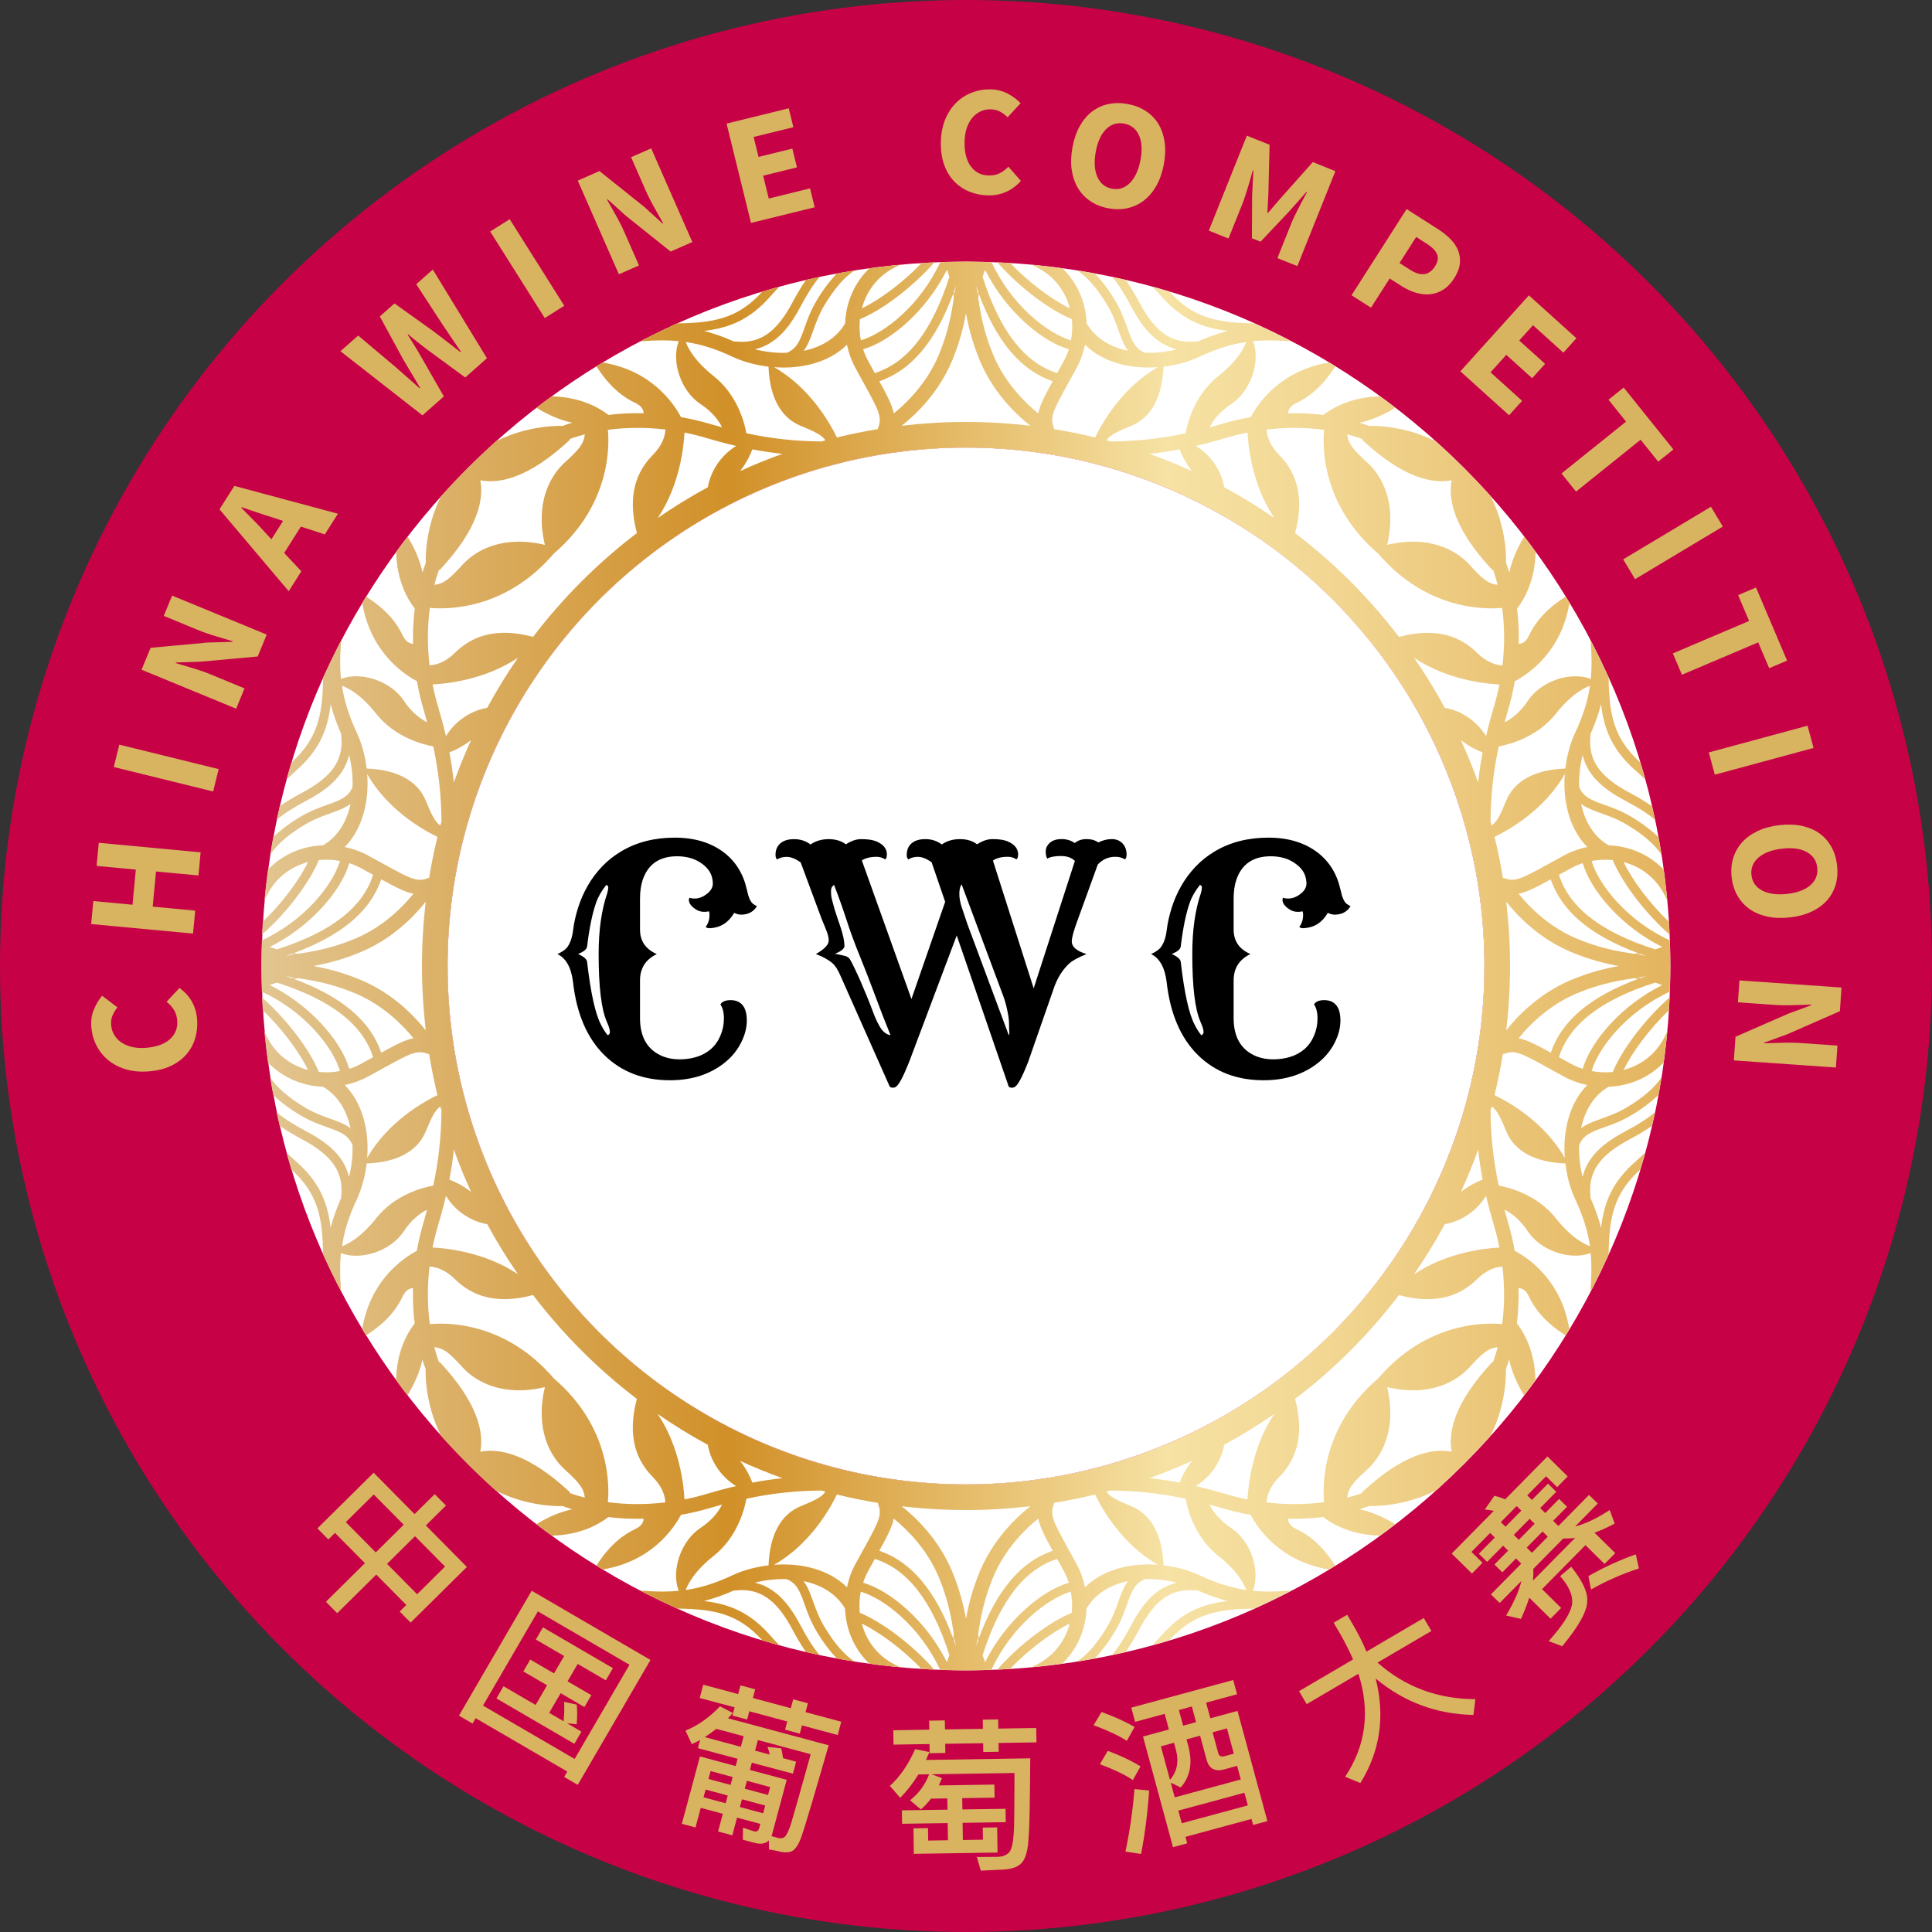 <?xml version="1.0" encoding="utf-8"?>
<!-- Generator: Adobe Illustrator 18.1.1, SVG Export Plug-In . SVG Version: 6.00 Build 0)  -->
<svg version="1.1" id="Layer_1" xmlns="http://www.w3.org/2000/svg" xmlns:xlink="http://www.w3.org/1999/xlink" x="0px" y="0px"
	 viewBox="0 0 70.866 70.866" enable-background="new 0 0 70.866 70.866" xml:space="preserve">
<rect x="0" y="0" width="70.866" height="70.866" fill="#333333" stroke="none"/>
<circle fill="#C70146" cx="35.433" cy="35.433" r="35.433"/>
<circle fill="#FFFFFF" cx="35.433" cy="35.433" r="19.016"/>
<g>
	<path fill="#D8B461" d="M16.359,55.223l-0.739,0.731l1.505,1.522l-2.063,2.041l-0.401-0.405l0.243-0.241l-1.103-1.115
		l-1.432,1.416l-0.414-0.419l1.431-1.416l-1.099-1.11l-0.243,0.241l-0.402-0.406l2.064-2.042l1.5,1.518l0.739-0.731
		L16.359,55.223z M13.783,56.943l1.025-1.015l-1.099-1.11l-1.025,1.014L13.783,56.943z M15.3,58.477l1.025-1.014
		l-1.103-1.115l-1.025,1.015L15.3,58.477z"/>
	<path fill="#D8B461" d="M21.192,65.468l-0.498-0.29l0.115-0.197l-3.362-1.958l-0.114,0.197l-0.498-0.29l2.667-4.581
		l4.358,2.538L21.192,65.468z M21.078,64.519l2.012-3.455l-3.361-1.958l-2.013,3.455L21.078,64.519z M22.482,61.188
		l-0.26,0.446l-1.032-0.601l-0.372,0.638l0.872,0.508l-0.254,0.435l-0.872-0.508l-0.42,0.722l0.529,0.308
		c0.027-0.262,0.031-0.495,0.019-0.712l0.462,0.102c0.022,0.235,0.023,0.473-0.003,0.721l-0.352-0.039
		l0.528,0.309l-0.26,0.446l-2.858-1.665l0.26-0.446l1.178,0.686l0.42-0.722l-0.871-0.507l0.254-0.436
		l0.871,0.508l0.372-0.638l-1.038-0.605l0.26-0.446L22.482,61.188z"/>
	<path fill="#D8B461" d="M25.377,63.977l-0.233-0.498c0.446-0.179,0.868-0.476,1.266-0.891l0.469,0.244
		c-0.062,0.07-0.123,0.135-0.177,0.194l3.693,0.991c-0.545,1.893-0.876,3.01-1.001,3.361
		c-0.097,0.267-0.204,0.436-0.324,0.511c-0.117,0.067-0.3,0.074-0.549,0.008
		c-0.089-0.018-0.194-0.04-0.314-0.06l-0.005-0.33c-0.112,0.118-0.289,0.151-0.52,0.09l-0.435-0.117
		l0.006-0.44l0.4,0.132c0.099,0.026,0.164-0.012,0.19-0.104l0.045-0.168l-0.853-0.229l-0.174,0.649
		l-0.522-0.141l0.175-0.649l-0.811-0.218l-0.193,0.719l-0.499-0.134l0.663-2.47l1.31,0.352l0.072-0.267
		L25.599,64.123l0.081-0.302C25.578,63.875,25.477,63.929,25.377,63.977z M27.076,62.139l0.086-0.318l0.539,0.144
		l-0.086,0.318l1.392,0.374l0.088-0.325l0.539,0.145l-0.087,0.324l1.31,0.352l-0.13,0.487l-1.31-0.352
		l-0.081,0.302l-0.539-0.145l0.081-0.301l-1.393-0.374l-0.08,0.302l-0.54-0.144l0.081-0.302l-1.281-0.344
		l0.131-0.487L27.076,62.139z M25.805,65.925l0.812,0.218l0.076-0.283l-0.811-0.219L25.805,65.925z M26.274,63.415
		c-0.142,0.111-0.28,0.211-0.423,0.303l1.322,0.355l0.104-0.389L26.274,63.415z M26.064,64.963l-0.078,0.29
		l0.812,0.218l0.077-0.29L26.064,64.963z M28.068,66.227l-0.853-0.229l-0.076,0.284l0.853,0.229L28.068,66.227z
		 M28.25,65.55l-0.853-0.23l-0.078,0.29l0.853,0.229L28.25,65.55z M28.533,67.415
		c0.104,0.028,0.189,0.014,0.254-0.043c0.065-0.058,0.144-0.216,0.229-0.479c0.112-0.374,0.352-1.224,0.721-2.548
		l-1.937-0.52l-0.104,0.389l0.539,0.144c-0.021-0.104-0.052-0.2-0.085-0.283l0.507,0.055
		c0.026,0.113,0.05,0.231,0.065,0.359l0.481,0.13l-0.118,0.44l-1.508-0.404l-0.071,0.267l1.351,0.362
		l-0.542,2.018c-0.004,0.018-0.015,0.033-0.018,0.045C28.377,67.367,28.451,67.394,28.533,67.415z"/>
	<path fill="#D8B461" d="M33.777,66.37l-0.395-0.336c0.315-0.245,0.549-0.566,0.699-0.952l-0.396,0.006
		c-0.199,0.327-0.423,0.612-0.665,0.856l-0.379-0.438c0.367-0.33,0.672-0.778,0.928-1.346l0.523,0.105
		c-0.047,0.102-0.087,0.199-0.128,0.29l3.826-0.059c-0.012,1.59-0.027,2.538-0.059,2.845
		c-0.017,0.474-0.096,0.799-0.237,0.969s-0.398,0.264-0.781,0.27c-0.204,0.01-0.45,0.019-0.737,0.035
		l-0.145-0.501c0.252-0.004,0.51-0.002,0.762-0.006c0.203-0.003,0.352-0.071,0.446-0.192
		c0.094-0.14,0.144-0.464,0.159-0.969c0.008-0.281,0.011-0.918,0.013-1.913l-3.04,0.046l0.38,0.144
		c-0.04,0.097-0.081,0.181-0.115,0.266l2.038-0.031l0.008,0.479l-1.188,0.019l0.007,0.414l1.583-0.024l0.007,0.491
		l-1.583,0.024l0.01,0.63l0.737-0.012l-0.007-0.443l0.528-0.008l0.014,0.923l-3.07,0.047l-0.014-0.935
		l0.533-0.008l0.007,0.456l0.726-0.012l-0.01-0.629l-1.673,0.025l-0.007-0.492l1.673-0.025l-0.007-0.414
		l-0.6,0.01C34.032,66.126,33.908,66.26,33.777,66.37z M34.086,63.444l-0.005-0.33l0.575-0.009l0.006,0.33
		l1.391-0.021l-0.005-0.336l0.564-0.009l0.005,0.336l1.392-0.021l0.008,0.527l-1.391,0.021l0.005,0.323
		l-0.564,0.009l-0.006-0.323l-1.391,0.021l0.005,0.336L34.1,64.308l-0.006-0.336l-1.319,0.021l-0.008-0.527
		L34.086,63.444z"/>
	<path fill="#D8B461" d="M41.618,63.345l-0.286,0.507c-0.309-0.196-0.714-0.385-1.219-0.572l0.292-0.483
		C40.867,62.963,41.271,63.146,41.618,63.345z M41.835,64.792l-0.281,0.5c-0.305-0.204-0.71-0.393-1.21-0.581
		l0.291-0.49C41.099,64.394,41.499,64.584,41.835,64.792z M42.15,65.678c-0.054,0.811-0.153,1.592-0.296,2.327
		l-0.572-0.088c0.16-0.765,0.271-1.529,0.331-2.293L42.15,65.678z M45.234,61.624l0.142,0.521l-1.137,0.309
		l0.156,0.573l0.997-0.27l1.096,4.041l-0.522,0.142l-0.06-0.221l-2.424,0.657l0.065,0.237l-0.521,0.142
		l-1.101-4.059l0.951-0.258l-0.155-0.574l-1.084,0.294l-0.142-0.521L45.234,61.624z M42.581,64.055l0.333,1.23
		c0.257-0.294,0.333-0.657,0.224-1.082l-0.075-0.278L42.581,64.055z M43.089,65.928l2.424-0.657l-0.135-0.499
		l-0.481,0.131c-0.337,0.091-0.551-0.031-0.639-0.356l-0.238-0.881l-0.499,0.135l0.075,0.278
		c0.152,0.606,0.056,1.1-0.288,1.485l-0.365-0.176L43.089,65.928z M45.771,66.222l-0.126-0.464l-2.424,0.656
		l0.126,0.464L45.771,66.222z M43.872,63.169l-0.155-0.574l-0.476,0.129l0.156,0.574L43.872,63.169z M45.005,63.397
		l-0.527,0.144l0.207,0.765c0.028,0.104,0.102,0.146,0.218,0.115l0.354-0.096L45.005,63.397z"/>
	<path fill="#D8B461" d="M49.632,60.868c-0.13-0.292-0.279-0.594-0.45-0.897l-0.264-0.45l0.496-0.291l0.197,0.336
		c0.2,0.342,0.371,0.68,0.512,1.015l2.101-1.233l0.279,0.477l-1.976,1.159
		c1.012,0.894,2.211,1.338,3.59,1.342l-0.071,0.578c-1.352-0.027-2.551-0.471-3.587-1.337
		c0.353,1.385,0.165,2.664-0.56,3.834l-0.559-0.229c0.762-1.144,0.924-2.407,0.487-3.778l-1.898,1.114
		l-0.279-0.476L49.632,60.868z"/>
	<path fill="#D8B461" d="M59.044,55.388l0.182,0.499c-0.263,0.138-0.508,0.25-0.74,0.332l0.761,0.749l-0.392,0.398
		l-0.701-0.69L56.562,58.29l0.701,0.69l-0.388,0.394l-0.782-0.771c-0.078,0.251-0.183,0.511-0.304,0.779
		l-0.544-0.124c0.289-0.489,0.477-0.911,0.56-1.268l-0.796,0.807l-0.321-0.315l1.112-1.128l-0.192-0.19
		l-0.501,0.509l-0.291-0.287l0.502-0.508l-0.185-0.182l-0.585,0.594l-0.304-0.299l0.586-0.594l-0.171-0.168
		l-0.686,0.696l0.406,0.399l-0.388,0.394l-0.743-0.732l1.545-1.568c-0.119-0.024-0.23-0.041-0.331-0.049
		l0.352-0.503c0.123,0.029,0.255,0.074,0.396,0.129l1.55-1.572l0.743,0.732l-0.387,0.394l-0.406-0.4
		l-0.69,0.701l0.171,0.168l0.59-0.598l0.303,0.299l-0.59,0.598l0.185,0.182l0.509-0.518l0.291,0.287
		l-0.51,0.517l0.192,0.19l1.124-1.141l0.321,0.315l-0.83,0.842C58.144,55.898,58.567,55.7,59.044,55.388z
		 M55.051,55.832l0.171,0.168l0.581-0.59l-0.171-0.168L55.051,55.832z M56.107,55.71l-0.581,0.589l0.184,0.182
		l0.581-0.59L56.107,55.71z M56.773,56.366l-0.192-0.19l-0.581,0.59l0.192,0.19L56.773,56.366z M57.342,56.431
		l-1.1,1.115c0.006,0.14,0.002,0.279-0.014,0.433l1.55-1.572C57.618,56.432,57.469,56.437,57.342,56.431z
		 M57.633,57.468c0.407,0.511,0.601,0.92,0.586,1.234c0.012,0.373-0.294,0.931-0.917,1.683l-0.497-0.188
		c0.538-0.598,0.828-1.062,0.863-1.39c0.023-0.306-0.123-0.635-0.443-0.993L57.633,57.468z M60.001,57.014
		l0.114,0.517c-0.618,0.2-1.201,0.458-1.755,0.772l-0.097-0.492C58.856,57.475,59.435,57.213,60.001,57.014z"/>
</g>
<path fill="#FFFFFF" d="M35.433,9.598c-14.268,0-25.835,11.567-25.835,25.835s11.567,25.835,25.835,25.835
	c14.268,0,25.835-11.567,25.835-25.835S49.701,9.598,35.433,9.598z M35.433,54.449
	c-10.502,0-19.016-8.514-19.016-19.016s8.514-19.016,19.016-19.016s19.016,8.514,19.016,19.016S45.935,54.449,35.433,54.449z"
	/>
<g>
	<path fill="#D8B461" d="M5.456,39.298c-0.31,0.024-0.59-0.001-0.841-0.076c-0.251-0.076-0.467-0.189-0.648-0.338
		c-0.181-0.148-0.324-0.328-0.43-0.537c-0.105-0.208-0.168-0.434-0.188-0.675
		c-0.019-0.232,0.013-0.448,0.095-0.645s0.184-0.364,0.303-0.501l0.56,0.423
		c-0.08,0.102-0.141,0.205-0.183,0.307s-0.058,0.217-0.047,0.347s0.048,0.25,0.112,0.357
		c0.065,0.108,0.152,0.201,0.263,0.276c0.109,0.076,0.241,0.132,0.395,0.168c0.152,0.035,0.323,0.046,0.51,0.03
		c0.387-0.031,0.68-0.138,0.878-0.319c0.199-0.182,0.288-0.41,0.266-0.685c-0.013-0.152-0.054-0.284-0.124-0.394
		c-0.071-0.11-0.159-0.207-0.267-0.291l0.473-0.506c0.196,0.143,0.349,0.31,0.457,0.503
		c0.107,0.193,0.171,0.407,0.19,0.641c0.019,0.24-0.004,0.472-0.068,0.692s-0.171,0.418-0.318,0.592
		c-0.148,0.174-0.338,0.315-0.569,0.427S5.77,39.272,5.456,39.298z"/>
	<path fill="#D8B461" d="M3.344,33.894l0.079-0.843l1.438,0.135l0.121-1.289l-1.438-0.135l0.079-0.848l3.736,0.35
		l-0.079,0.848L5.722,31.967L5.601,33.256l1.559,0.146l-0.079,0.842L3.344,33.894z"/>
	<path fill="#D8B461" d="M4.174,28.135l0.202-0.821l3.644,0.897l-0.202,0.821L4.174,28.135z"/>
	<path fill="#D8B461" d="M5.193,24.565l0.332-0.804l2.097-0.193l0.906-0.025l0.009-0.021
		c-0.191-0.059-0.405-0.123-0.643-0.193c-0.236-0.07-0.457-0.148-0.663-0.233l-1.224-0.505l0.307-0.744
		l3.47,1.43L9.453,24.08L7.35,24.271l-0.896,0.029l-0.009,0.021c0.199,0.06,0.413,0.125,0.643,0.193
		c0.23,0.067,0.447,0.144,0.653,0.229l1.228,0.507L8.662,25.995L5.193,24.565z"/>
	<path fill="#D8B461" d="M11.036,19.316l-0.613,0.967l0.63,0.672l-0.463,0.73l-2.539-3.002l0.546-0.86l3.798,1.02
		l-0.481,0.758L11.036,19.316z M10.384,19.107l-0.338-0.112c-0.188-0.056-0.384-0.118-0.588-0.19
		c-0.205-0.071-0.403-0.138-0.596-0.201L8.85,18.624c0.144,0.146,0.292,0.295,0.442,0.448
		c0.151,0.152,0.291,0.302,0.421,0.447l0.242,0.263L10.384,19.107z"/>
	<path fill="#D8B461" d="M12.488,12.883l0.65-0.575l1.357,1.143c0.146,0.132,0.296,0.263,0.447,0.393
		c0.15,0.13,0.301,0.263,0.45,0.397l0.018-0.016c-0.103-0.175-0.207-0.348-0.31-0.52
		c-0.103-0.172-0.206-0.344-0.307-0.516l-0.861-1.582l0.538-0.477l1.465,1.048
		c0.156,0.118,0.314,0.239,0.472,0.363s0.318,0.249,0.482,0.376l0.018-0.016c-0.115-0.17-0.228-0.336-0.339-0.499
		s-0.222-0.327-0.331-0.491l-0.969-1.486l0.607-0.538l1.986,3.253l-0.797,0.705l-1.405-1.031
		c-0.119-0.089-0.237-0.181-0.353-0.274c-0.117-0.095-0.229-0.186-0.334-0.277l-0.018,0.015
		c0.074,0.119,0.151,0.242,0.231,0.369s0.155,0.256,0.23,0.385l0.865,1.509l-0.784,0.694L12.488,12.883z"/>
	<path fill="#D8B461" d="M17.98,8.492l0.716-0.451l2.002,3.174l-0.716,0.451L17.98,8.492z"/>
	<path fill="#D8B461" d="M21.192,6.625l0.796-0.35l1.645,1.315l0.671,0.61l0.021-0.009
		c-0.098-0.175-0.207-0.37-0.329-0.585c-0.121-0.215-0.227-0.424-0.316-0.628l-0.532-1.212l0.737-0.324
		l1.51,3.436L24.598,9.227l-1.648-1.318l-0.666-0.601l-0.021,0.009c0.101,0.183,0.21,0.377,0.329,0.585
		c0.118,0.208,0.223,0.414,0.311,0.617l0.535,1.218l-0.738,0.323L21.192,6.625z"/>
	<path fill="#D8B461" d="M26.651,4.533l2.28-0.56l0.17,0.693l-1.458,0.358l0.18,0.732l1.24-0.305l0.169,0.688
		l-1.24,0.305l0.206,0.838l1.515-0.372l0.17,0.693l-2.336,0.574L26.651,4.533z"/>
	<path fill="#D8B461" d="M34.511,5.217c0.005-0.31,0.058-0.587,0.157-0.829s0.232-0.446,0.398-0.612
		s0.357-0.292,0.576-0.377c0.218-0.084,0.448-0.125,0.69-0.121c0.234,0.004,0.445,0.057,0.634,0.157
		c0.189,0.102,0.345,0.218,0.469,0.351l-0.475,0.516c-0.094-0.09-0.19-0.16-0.287-0.212
		c-0.097-0.051-0.211-0.078-0.341-0.08c-0.131-0.002-0.253,0.023-0.367,0.077s-0.214,0.132-0.3,0.234
		s-0.154,0.228-0.205,0.377c-0.05,0.148-0.077,0.316-0.08,0.505c-0.006,0.388,0.071,0.689,0.233,0.904
		c0.161,0.216,0.38,0.326,0.656,0.33c0.153,0.003,0.288-0.025,0.404-0.085s0.221-0.139,0.315-0.237l0.458,0.52
		c-0.16,0.181-0.342,0.316-0.545,0.405s-0.421,0.131-0.655,0.127c-0.242-0.004-0.47-0.049-0.683-0.135
		c-0.214-0.086-0.399-0.21-0.559-0.374c-0.158-0.164-0.281-0.366-0.37-0.607
		C34.547,5.809,34.506,5.531,34.511,5.217z"/>
	<path fill="#D8B461" d="M40.654,7.64c-0.249-0.046-0.468-0.133-0.656-0.26c-0.19-0.127-0.342-0.287-0.458-0.48
		s-0.192-0.417-0.23-0.67c-0.036-0.252-0.026-0.529,0.029-0.831c0.057-0.302,0.147-0.564,0.273-0.784
		c0.125-0.22,0.276-0.397,0.453-0.529s0.376-0.223,0.598-0.27s0.457-0.047,0.705,0
		c0.249,0.047,0.469,0.132,0.658,0.255s0.343,0.279,0.46,0.469c0.117,0.19,0.193,0.41,0.231,0.661
		s0.028,0.525-0.027,0.823c-0.057,0.302-0.147,0.564-0.273,0.786c-0.126,0.223-0.277,0.403-0.455,0.542
		c-0.179,0.139-0.379,0.232-0.601,0.283C41.138,7.684,40.903,7.686,40.654,7.64z M40.788,6.922
		c0.252,0.047,0.473-0.024,0.66-0.214s0.316-0.471,0.386-0.844c0.069-0.37,0.05-0.672-0.059-0.907
		c-0.108-0.234-0.289-0.376-0.542-0.423c-0.253-0.048-0.472,0.019-0.657,0.199C40.39,4.913,40.263,5.188,40.194,5.558
		c-0.069,0.373-0.051,0.683,0.056,0.927S40.535,6.874,40.788,6.922z"/>
	<path fill="#D8B461" d="M45.735,4.977l0.833,0.333l-0.044,1.799l-0.036,0.692l0.021,0.009l0.452-0.525l1.193-1.339
		l0.828,0.332l-1.395,3.483l-0.732-0.293l0.512-1.277c0.034-0.085,0.075-0.179,0.124-0.278
		c0.048-0.101,0.099-0.201,0.151-0.303c0.053-0.101,0.105-0.199,0.156-0.297c0.052-0.097,0.1-0.186,0.144-0.268
		L47.922,7.037l-0.611,0.691l-1.075,1.138l-0.315-0.126l0.007-1.565l0.045-0.918L45.951,6.248
		c-0.023,0.09-0.05,0.188-0.08,0.293c-0.029,0.106-0.061,0.213-0.095,0.322
		c-0.033,0.108-0.066,0.216-0.101,0.322c-0.034,0.105-0.068,0.201-0.102,0.287l-0.512,1.277l-0.722-0.289
		L45.735,4.977z"/>
	<path fill="#D8B461" d="M51.595,7.669l1.154,0.738c0.172,0.109,0.321,0.229,0.45,0.358
		c0.129,0.131,0.224,0.271,0.284,0.421c0.061,0.15,0.082,0.312,0.064,0.484c-0.019,0.172-0.09,0.353-0.212,0.545
		c-0.117,0.184-0.253,0.323-0.406,0.416c-0.152,0.094-0.314,0.147-0.482,0.163
		c-0.169,0.015-0.342-0.004-0.517-0.058c-0.176-0.053-0.348-0.133-0.516-0.24l-0.441-0.282l-0.685,1.072
		l-0.713-0.456L51.595,7.669z M51.733,9.901c0.389,0.248,0.69,0.204,0.904-0.132
		c0.105-0.165,0.131-0.314,0.075-0.444c-0.055-0.131-0.178-0.257-0.369-0.379l-0.398-0.254l-0.61,0.955
		L51.733,9.901z"/>
	<path fill="#D8B461" d="M56.08,10.834l1.743,1.572l-0.477,0.53l-1.115-1.006l-0.506,0.56l0.949,0.856
		l-0.475,0.526l-0.948-0.856l-0.578,0.642l1.158,1.044l-0.478,0.53L53.566,13.62L56.08,10.834z"/>
	<path fill="#D8B461" d="M59.644,15.465l-0.644-0.803l0.556-0.447l1.824,2.271l-0.557,0.447l-0.645-0.804
		l-2.369,1.903l-0.533-0.665L59.644,15.465z"/>
	<path fill="#D8B461" d="M62.758,18.588l0.435,0.726l-3.219,1.929l-0.435-0.726L62.758,18.588z"/>
	<path fill="#D8B461" d="M64.157,22.777l-0.402-0.948l0.656-0.279l1.139,2.681l-0.656,0.279l-0.403-0.948
		l-2.797,1.188l-0.333-0.783L64.157,22.777z"/>
	<path fill="#D8B461" d="M66.301,26.619l0.221,0.816l-3.622,0.98l-0.221-0.816L66.301,26.619z"/>
	<path fill="#D8B461" d="M63.518,32.182c-0.029-0.252-0.011-0.487,0.056-0.705c0.065-0.218,0.174-0.411,0.324-0.578
		c0.151-0.168,0.342-0.307,0.572-0.416c0.231-0.109,0.499-0.182,0.804-0.217s0.581-0.025,0.829,0.03
		c0.247,0.055,0.461,0.146,0.64,0.277c0.18,0.13,0.323,0.294,0.433,0.491c0.11,0.198,0.179,0.423,0.208,0.675
		c0.028,0.252,0.012,0.486-0.05,0.704c-0.062,0.217-0.167,0.41-0.314,0.577c-0.147,0.167-0.335,0.306-0.564,0.415
		c-0.23,0.109-0.494,0.181-0.795,0.215c-0.306,0.035-0.583,0.025-0.832-0.029c-0.25-0.055-0.467-0.146-0.651-0.275
		c-0.185-0.13-0.334-0.293-0.447-0.491C63.618,32.658,63.546,32.434,63.518,32.182z M64.243,32.099
		c0.029,0.255,0.162,0.444,0.398,0.568c0.236,0.123,0.543,0.163,0.92,0.12c0.374-0.042,0.657-0.15,0.85-0.323
		c0.192-0.172,0.274-0.387,0.245-0.642c-0.029-0.256-0.157-0.445-0.384-0.57s-0.526-0.166-0.9-0.123
		c-0.377,0.043-0.667,0.151-0.869,0.325S64.214,31.844,64.243,32.099z"/>
	<path fill="#D8B461" d="M67.547,36.223l-0.06,0.867l-1.929,0.846l-0.853,0.31l-0.001,0.022
		c0.2-0.005,0.424-0.012,0.67-0.019c0.247-0.008,0.481-0.004,0.703,0.012l1.321,0.092l-0.057,0.804
		l-3.743-0.261l0.06-0.867l1.934-0.846l0.841-0.31l0.002-0.023c-0.208,0.005-0.432,0.012-0.671,0.019
		c-0.239,0.009-0.47,0.005-0.691-0.011l-1.326-0.092l0.056-0.804L67.547,36.223z"/>
</g>
<g>
	<path d="M26.067,38.488c0.149-0.127,0.268-0.291,0.355-0.493c0.087-0.201,0.131-0.413,0.131-0.635
		s-0.043-0.395-0.128-0.518c0.06-0.104,0.185-0.157,0.375-0.157c0.19,0,0.336,0.061,0.439,0.185
		s0.154,0.312,0.154,0.568s-0.068,0.52-0.204,0.795c-0.137,0.274-0.327,0.514-0.574,0.719
		c-0.544,0.448-1.226,0.672-2.042,0.672c-0.975,0-1.774-0.306-2.401-0.918c-0.638-0.627-1.022-1.52-1.153-2.681
		c-0.064-0.53-0.253-0.873-0.57-1.03c0.175-0.082,0.297-0.167,0.363-0.257c0.108-0.153,0.179-0.361,0.21-0.624
		c0.032-0.264,0.093-0.536,0.183-0.82c0.089-0.283,0.208-0.553,0.355-0.809c0.146-0.256,0.323-0.49,0.528-0.705
		s0.44-0.4,0.705-0.557c0.56-0.332,1.213-0.498,1.959-0.498c0.728,0,1.33,0.183,1.808,0.548
		c0.429,0.332,0.707,0.784,0.834,1.355c0.06,0.284,0.136,0.459,0.23,0.526c0.037,0.03,0.084,0.058,0.14,0.084
		c-0.111,0.186-0.281,0.289-0.509,0.308c-0.101,0.015-0.209-0.006-0.325-0.061
		c-0.205,0.351-0.494,0.537-0.867,0.56c-0.078,0.008-0.138-0.007-0.179-0.045
		c0.101-0.134,0.147-0.291,0.14-0.47c0-0.033-0.006-0.067-0.017-0.101c-0.172,0.033-0.317,0.019-0.436-0.045
		c-0.194-0.112-0.295-0.233-0.303-0.364c0-0.029,0.006-0.06,0.017-0.089c0.231,0.067,0.452,0.015,0.661-0.157
		c0.142-0.115,0.209-0.246,0.201-0.392s-0.041-0.273-0.101-0.381c-0.06-0.107-0.145-0.205-0.258-0.291
		c-0.254-0.201-0.57-0.302-0.951-0.302c-0.649,0-1.071,0.291-1.265,0.873c-0.064,0.194-0.096,0.422-0.096,0.683
		v1.131c0,0.422,0.205,0.722,0.616,0.9c-0.411,0.198-0.616,0.52-0.616,0.969v1.382
		c0,0.709,0.282,1.178,0.846,1.405c0.183,0.071,0.384,0.106,0.605,0.106c0.22,0,0.428-0.03,0.624-0.09
		C25.744,38.708,25.917,38.614,26.067,38.488z M22.288,37.973c0.057-0.022,0.084-0.061,0.084-0.117
		c0-0.082-0.039-0.211-0.117-0.386c-0.198-0.452-0.297-1.276-0.297-2.475c0-0.873,0.104-1.615,0.314-2.227
		c0.026-0.094,0.039-0.165,0.039-0.213c0-0.049-0.024-0.08-0.072-0.096c-0.176,0.221-0.301,0.439-0.375,0.655
		c-0.139,0.396-0.248,0.931-0.33,1.606c-0.012,0.097-0.121,0.189-0.33,0.273c0.209,0.094,0.318,0.189,0.33,0.286
		c0.134,1.156,0.306,1.929,0.515,2.316C22.119,37.736,22.2,37.861,22.288,37.973z"/>
	<path d="M39.313,34.531c0,0.201,0.181,0.356,0.543,0.464c-0.306,0.124-0.519,0.239-0.638,0.348
		c-0.228,0.213-0.407,0.488-0.537,0.828l-0.975,2.798c-0.209,0.53-0.367,0.829-0.476,0.895
		c-0.033,0.022-0.072,0.034-0.117,0.034s-0.082-0.014-0.112-0.039l-1.908-5.547l-1.752,4.656
		c-0.209,0.522-0.367,0.821-0.476,0.895c-0.033,0.022-0.072,0.034-0.117,0.034s-0.082-0.014-0.112-0.039
		L30.828,35.79c-0.09-0.213-0.185-0.363-0.285-0.453c-0.157-0.134-0.362-0.248-0.616-0.342
		c0.321-0.183,0.477-0.352,0.471-0.509c0-0.101-0.037-0.24-0.112-0.42l-0.156-0.381l-0.762-2.054
		c-0.193-0.134-0.362-0.201-0.506-0.201s-0.263,0.031-0.355,0.095c-0.041-0.029-0.061-0.086-0.061-0.168
		s0.013-0.157,0.039-0.227c0.026-0.068,0.067-0.129,0.123-0.182c0.119-0.112,0.293-0.168,0.52-0.168
		s0.429,0.065,0.605,0.196c0.186-0.131,0.407-0.196,0.663-0.196s0.466,0.064,0.63,0.19
		c0.197-0.127,0.382-0.19,0.554-0.19s0.31,0.013,0.414,0.036c0.104,0.024,0.196,0.06,0.274,0.109
		c0.168,0.097,0.256,0.231,0.263,0.403c0,0.104-0.021,0.17-0.061,0.195c-0.101-0.064-0.203-0.095-0.308-0.095
		c-0.235,0-0.418,0.045-0.549,0.134l1.819,5.082l1.237-3.565l-0.499-1.455c-0.19-0.13-0.355-0.195-0.498-0.195
		c-0.142,0-0.259,0.031-0.352,0.095c-0.041-0.029-0.061-0.086-0.061-0.168s0.014-0.157,0.039-0.227
		c0.026-0.068,0.067-0.129,0.124-0.182c0.119-0.112,0.292-0.168,0.52-0.168c0.228,0,0.429,0.065,0.604,0.196
		c0.186-0.131,0.408-0.196,0.664-0.196c0.255,0,0.465,0.064,0.629,0.19c0.198-0.127,0.383-0.19,0.555-0.19
		c0.171,0,0.31,0.013,0.414,0.036c0.104,0.024,0.195,0.06,0.274,0.109c0.167,0.097,0.255,0.231,0.263,0.403
		c0,0.104-0.021,0.17-0.061,0.195c-0.101-0.064-0.203-0.095-0.308-0.095c-0.243,0-0.428,0.047-0.555,0.14
		l1.494,4.685l1.512-4.673c-0.12-0.12-0.291-0.18-0.515-0.18c-0.225,0-0.391,0.032-0.498,0.096
		c-0.038-0.057-0.057-0.144-0.057-0.264c0-0.119,0.051-0.225,0.151-0.316c0.101-0.091,0.244-0.137,0.431-0.137
		s0.348,0.049,0.481,0.145c0.119-0.097,0.265-0.145,0.436-0.145s0.315,0.041,0.431,0.123
		c0.164-0.082,0.329-0.123,0.493-0.123s0.295,0.054,0.395,0.159c0.099,0.106,0.148,0.244,0.148,0.412
		c0,0.086-0.021,0.144-0.061,0.173c-0.098-0.064-0.215-0.095-0.352-0.095c-0.254,0-0.469,0.095-0.644,0.285
		l-0.761,2.099C39.376,34.165,39.313,34.404,39.313,34.531z M30.593,32.46c-0.074,0.045-0.111,0.115-0.111,0.21
		c0,0.096,0.004,0.167,0.011,0.216c0.008,0.049,0.022,0.112,0.045,0.19c0.049,0.197,0.111,0.405,0.188,0.624
		c0.076,0.218,0.128,0.373,0.154,0.464c0.025,0.092,0.045,0.169,0.059,0.232c0.013,0.064,0.021,0.116,0.025,0.157
		c0.003,0.041,0.007,0.086,0.011,0.134c0.008,0.101-0.108,0.2-0.347,0.297c0.152,0.03,0.273,0.056,0.36,0.078
		c0.088,0.022,0.15,0.065,0.188,0.126c0.038,0.061,0.091,0.163,0.16,0.306c0.068,0.142,0.143,0.302,0.221,0.48
		l0.241,0.571c0.082,0.197,0.153,0.381,0.215,0.549c0.061,0.167,0.119,0.305,0.174,0.411
		c0.054,0.106,0.105,0.192,0.153,0.26c0.094,0.116,0.202,0.185,0.325,0.207c-0.205-0.503-0.398-1.001-0.579-1.491
		c-0.182-0.49-0.365-0.965-0.552-1.422s-0.35-0.901-0.489-1.334C30.904,33.292,30.754,32.871,30.593,32.46z
		 M35.272,32.437c-0.056,0.079-0.083,0.196-0.083,0.352c0,0.157,0.031,0.327,0.095,0.51l0.201,0.599l1.517,4.074
		c0.019-0.022,0.025-0.061,0.019-0.117c-0.005-0.056-0.008-0.137-0.008-0.243s-0.006-0.2-0.017-0.28
		c-0.012-0.08-0.026-0.163-0.045-0.249c-0.026-0.149-0.071-0.317-0.135-0.504L35.272,32.437z"/>
	<path d="M47.841,38.488c0.149-0.127,0.268-0.291,0.355-0.493c0.087-0.201,0.131-0.413,0.131-0.635
		s-0.043-0.395-0.128-0.518c0.06-0.104,0.185-0.157,0.375-0.157c0.19,0,0.336,0.061,0.439,0.185
		s0.154,0.312,0.154,0.568s-0.068,0.52-0.204,0.795c-0.137,0.274-0.327,0.514-0.574,0.719
		c-0.544,0.448-1.226,0.672-2.042,0.672c-0.975,0-1.774-0.306-2.401-0.918c-0.638-0.627-1.022-1.52-1.153-2.681
		c-0.064-0.53-0.253-0.873-0.57-1.03c0.175-0.082,0.297-0.167,0.363-0.257c0.108-0.153,0.179-0.361,0.21-0.624
		c0.032-0.264,0.093-0.536,0.183-0.82c0.089-0.283,0.208-0.553,0.355-0.809c0.146-0.256,0.323-0.49,0.528-0.705
		s0.44-0.4,0.705-0.557c0.56-0.332,1.213-0.498,1.959-0.498c0.728,0,1.33,0.183,1.808,0.548
		c0.429,0.332,0.707,0.784,0.834,1.355c0.06,0.284,0.136,0.459,0.23,0.526c0.037,0.03,0.084,0.058,0.14,0.084
		c-0.111,0.186-0.281,0.289-0.509,0.308c-0.101,0.015-0.209-0.006-0.325-0.061
		c-0.205,0.351-0.494,0.537-0.867,0.56c-0.078,0.008-0.138-0.007-0.179-0.045
		c0.101-0.134,0.147-0.291,0.14-0.47c0-0.033-0.006-0.067-0.017-0.101c-0.172,0.033-0.317,0.019-0.436-0.045
		c-0.194-0.112-0.295-0.233-0.303-0.364c0-0.029,0.006-0.06,0.017-0.089c0.231,0.067,0.452,0.015,0.661-0.157
		c0.142-0.115,0.209-0.246,0.201-0.392s-0.041-0.273-0.101-0.381c-0.06-0.107-0.145-0.205-0.258-0.291
		c-0.254-0.201-0.57-0.302-0.951-0.302c-0.649,0-1.071,0.291-1.265,0.873c-0.064,0.194-0.096,0.422-0.096,0.683
		v1.131c0,0.422,0.205,0.722,0.616,0.9c-0.411,0.198-0.616,0.52-0.616,0.969v1.382
		c0,0.709,0.282,1.178,0.846,1.405c0.183,0.071,0.384,0.106,0.605,0.106c0.22,0,0.428-0.03,0.624-0.09
		C47.519,38.708,47.692,38.614,47.841,38.488z M44.063,37.973c0.057-0.022,0.084-0.061,0.084-0.117
		c0-0.082-0.039-0.211-0.117-0.386c-0.198-0.452-0.297-1.276-0.297-2.475c0-0.873,0.104-1.615,0.314-2.227
		c0.026-0.094,0.039-0.165,0.039-0.213c0-0.049-0.024-0.08-0.072-0.096c-0.176,0.221-0.301,0.439-0.375,0.655
		c-0.139,0.396-0.248,0.931-0.33,1.606c-0.012,0.097-0.121,0.189-0.33,0.273c0.209,0.094,0.318,0.189,0.33,0.286
		c0.134,1.156,0.306,1.929,0.515,2.316C43.894,37.736,43.974,37.861,44.063,37.973z"/>
</g>
<linearGradient id="SVGID_1_" gradientUnits="userSpaceOnUse" x1="9.598" y1="35.433" x2="61.268" y2="35.433">
	<stop  offset="0.006" style="stop-color:#E2C48E"/>
	<stop  offset="0.333" style="stop-color:#D19028"/>
	<stop  offset="0.565" style="stop-color:#EDCD84"/>
	<stop  offset="0.642" style="stop-color:#F6E2A4"/>
	<stop  offset="0.751" style="stop-color:#F2D793"/>
	<stop  offset="0.967" style="stop-color:#E5B966"/>
	<stop  offset="1" style="stop-color:#E4B45F"/>
</linearGradient>
<path fill="url(#SVGID_1_)" d="M58.342,47.372c0.286-0.548,0.555-1.107,0.803-1.678
	c-0.047,0.102-0.099,0.2-0.141,0.308c0.021-1.303,0.164-2.202,1.165-3.105c0.061-0.204,0.118-0.41,0.175-0.617
	c-0.114,0.105-0.212,0.201-0.344,0.317c-0.865,0.757-1.167,1.52-1.273,2.44c-0.093-0.364-0.225-0.73-0.397-1.116
	l0.012-0.001c-0.109-0.918,0.313-1.538,1.454-2.141c0.297-0.157,0.557-0.316,0.796-0.48
	c0.039-0.167,0.08-0.333,0.116-0.501c-0.286,0.239-0.644,0.462-1.067,0.686c-0.698,0.369-1.392,0.855-1.59,1.685
	c-0.093-0.362-0.141-0.764-0.128-1.165c0.153-0.379,0.456-0.489,0.925-0.656c0.294-0.105,0.627-0.224,0.99-0.441
	c0.408-0.244,0.731-0.491,0.991-0.743c0.04-0.216,0.081-0.431,0.116-0.648c-0.251,0.377-0.666,0.739-1.278,1.106
	c-0.334,0.2-0.651,0.313-0.93,0.412c-0.274,0.098-0.531,0.19-0.741,0.347c0.131-0.625,0.444-1.189,1.004-1.518
	c0.735-0.027,1.467-0.315,2.022-0.888c0.051-0.374,0.097-0.75,0.132-1.13c-0.055,0.109-0.11,0.224-0.165,0.318
	c-0.342,0.585-0.867,0.932-1.434,1.083c0.314-0.653,0.941-1.498,1.658-2.188c0.01-0.156,0.02-0.312,0.027-0.469
	c-0.952,0.836-1.767,1.955-2.083,2.731c-0.261,0.027-0.524,0.014-0.777-0.034c0.265-0.88,1.3-2.187,2.865-2.909
	c0.011-0.314,0.024-0.627,0.024-0.943s-0.013-0.629-0.024-0.943c-1.566-0.722-2.6-2.03-2.865-2.91
	c0.253-0.048,0.516-0.06,0.777-0.033c0.315,0.775,1.131,1.895,2.083,2.731c-0.007-0.157-0.017-0.313-0.027-0.469
	c-0.718-0.69-1.345-1.535-1.658-2.188c0.567,0.15,1.092,0.497,1.434,1.083c0.055,0.094,0.11,0.209,0.165,0.318
	c-0.035-0.379-0.081-0.755-0.132-1.13c-0.555-0.573-1.287-0.861-2.022-0.888c-0.56-0.33-0.873-0.893-1.004-1.519
	c0.21,0.157,0.466,0.249,0.741,0.347c0.279,0.1,0.596,0.213,0.93,0.413c0.612,0.366,1.028,0.729,1.278,1.106
	c-0.035-0.217-0.076-0.433-0.116-0.648c-0.26-0.252-0.583-0.499-0.991-0.743c-0.363-0.217-0.696-0.336-0.99-0.441
	c-0.469-0.167-0.772-0.277-0.925-0.656c-0.013-0.401,0.035-0.803,0.128-1.165c0.198,0.831,0.892,1.317,1.59,1.685
	c0.423,0.224,0.781,0.446,1.067,0.686c-0.035-0.168-0.077-0.334-0.116-0.501c-0.239-0.164-0.499-0.323-0.796-0.48
	c-1.141-0.603-1.562-1.223-1.454-2.141l-0.012-0.002c0.172-0.386,0.303-0.752,0.397-1.116
	c0.106,0.92,0.408,1.683,1.273,2.44c0.133,0.116,0.231,0.212,0.344,0.317c-0.057-0.206-0.114-0.412-0.175-0.617
	c-1.001-0.903-1.144-1.803-1.165-3.105c0.043,0.11,0.095,0.209,0.143,0.313c-0.248-0.572-0.518-1.133-0.805-1.683
	l0.007,0.092c0.038,0.488,0.041,0.914,0.002,1.315c-0.746-0.282-1.829,0.077-2.308,0.802
	c-0.291,0.441-0.614,0.671-0.854,0.79c0.04-0.147,0.081-0.295,0.126-0.448c0.104-0.351,0.187-0.705,0.25-1.06
	c0.542-0.285,1.718-1.113,2.004-2.877c-0.046-0.076-0.093-0.15-0.139-0.225c-0.772,0.487-1.146,0.999-1.345,1.427
	c-0.111,0.24-0.261,0.301-0.379,0.304c0.012-0.438-0.007-0.87-0.06-1.291c0.257-0.331,0.663-1.026,0.68-2.081
	c-0.137-0.188-0.277-0.374-0.418-0.558c-0.254,0.415-0.451,0.857-0.547,1.31c-0.037-0.119-0.077-0.236-0.12-0.352
	c0.003-0.045,0.056-1.216-0.564-2.443c-0.634-0.707-1.306-1.379-2.013-2.013c-1.227-0.618-2.397-0.565-2.442-0.562
	c-0.116-0.043-0.233-0.083-0.352-0.12c0.454-0.096,0.896-0.294,1.311-0.547c-0.184-0.142-0.37-0.281-0.558-0.418
	c-1.055,0.017-1.75,0.423-2.081,0.68c-0.421-0.052-0.853-0.072-1.292-0.06c0.003-0.119,0.064-0.268,0.304-0.38
	c0.428-0.199,0.94-0.573,1.427-1.345c-0.075-0.046-0.149-0.094-0.225-0.139c-1.763,0.286-2.591,1.462-2.877,2.004
	c-0.354,0.063-0.708,0.145-1.06,0.249c-0.153,0.045-0.3,0.086-0.448,0.126c0.12-0.24,0.349-0.563,0.79-0.854
	c0.725-0.479,1.083-1.563,0.802-2.308c0.401-0.039,0.827-0.036,1.315,0.002l0.092,0.007
	c-0.552-0.288-1.114-0.559-1.688-0.808c0.106,0.049,0.206,0.102,0.318,0.146c-1.303-0.021-2.203-0.164-3.105-1.165
	c-0.204-0.061-0.41-0.119-0.617-0.175c0.105,0.114,0.201,0.212,0.317,0.344c0.757,0.865,1.52,1.167,2.44,1.273
	c-0.364,0.093-0.73,0.225-1.116,0.396l-0.001-0.012c-0.918,0.109-1.538-0.312-2.141-1.454
	c-0.157-0.297-0.316-0.557-0.48-0.796c-0.167-0.039-0.333-0.08-0.501-0.116
	c0.239,0.286,0.462,0.644,0.686,1.067c0.369,0.698,0.855,1.392,1.685,1.59c-0.362,0.093-0.764,0.141-1.165,0.128
	c-0.379-0.153-0.489-0.456-0.656-0.925c-0.105-0.294-0.224-0.627-0.441-0.989c-0.244-0.408-0.491-0.732-0.743-0.992
	c-0.216-0.04-0.431-0.081-0.649-0.116c0.377,0.251,0.739,0.666,1.106,1.279c0.2,0.334,0.313,0.651,0.412,0.93
	c0.098,0.274,0.19,0.531,0.347,0.741c-0.625-0.131-1.189-0.444-1.518-1.004c-0.027-0.735-0.315-1.467-0.888-2.022
	c-0.374-0.051-0.75-0.097-1.13-0.132c0.109,0.055,0.224,0.11,0.318,0.165c0.585,0.342,0.933,0.867,1.083,1.434
	c-0.653-0.314-1.498-0.941-2.188-1.658c-0.156-0.01-0.312-0.02-0.469-0.027c0.836,0.952,1.955,1.767,2.731,2.083
	c0.027,0.261,0.014,0.524-0.034,0.777c-0.88-0.265-2.187-1.299-2.91-2.865c-0.314-0.011-0.627-0.024-0.943-0.024
	s-0.63,0.013-0.943,0.024c-0.722,1.566-2.03,2.6-2.91,2.865c-0.048-0.253-0.06-0.516-0.034-0.777
	c0.776-0.315,1.895-1.131,2.731-2.083c-0.157,0.007-0.313,0.017-0.469,0.027
	c-0.69,0.718-1.535,1.345-2.188,1.658c0.15-0.567,0.497-1.092,1.083-1.434c0.094-0.055,0.209-0.11,0.318-0.165
	c-0.379,0.035-0.755,0.081-1.13,0.132c-0.573,0.555-0.861,1.287-0.888,2.022c-0.33,0.56-0.893,0.873-1.519,1.004
	c0.157-0.21,0.249-0.466,0.347-0.741c0.1-0.279,0.212-0.596,0.412-0.93c0.366-0.612,0.729-1.028,1.106-1.279
	c-0.218,0.035-0.433,0.076-0.649,0.116c-0.252,0.26-0.499,0.583-0.743,0.992c-0.217,0.362-0.336,0.696-0.441,0.99
	c-0.167,0.469-0.277,0.772-0.656,0.925c-0.401,0.013-0.803-0.035-1.165-0.128c0.83-0.198,1.317-0.892,1.685-1.59
	c0.224-0.423,0.446-0.78,0.686-1.067c-0.168,0.035-0.334,0.077-0.501,0.116c-0.164,0.239-0.323,0.499-0.48,0.796
	c-0.603,1.141-1.223,1.562-2.141,1.454l-0.001,0.012c-0.386-0.172-0.752-0.303-1.116-0.396
	c0.92-0.106,1.683-0.408,2.44-1.273c0.116-0.133,0.212-0.231,0.317-0.344c-0.206,0.057-0.412,0.114-0.617,0.175
	c-0.903,1.001-1.803,1.144-3.106,1.165c0.114-0.044,0.215-0.098,0.322-0.148c-0.576,0.249-1.139,0.521-1.692,0.809
	l0.092-0.007c0.488-0.038,0.914-0.041,1.315-0.002c-0.281,0.746,0.077,1.83,0.802,2.308
	c0.441,0.291,0.671,0.614,0.79,0.854c-0.147-0.04-0.295-0.081-0.448-0.126c-0.351-0.104-0.705-0.187-1.06-0.249
	c-0.286-0.542-1.113-1.718-2.876-2.004c-0.076,0.046-0.15,0.093-0.225,0.139c0.487,0.772,0.999,1.146,1.427,1.345
	c0.24,0.111,0.301,0.26,0.304,0.379c-0.438-0.012-0.871,0.008-1.292,0.06c-0.331-0.257-1.026-0.663-2.081-0.68
	c-0.188,0.137-0.374,0.276-0.558,0.418c0.415,0.254,0.857,0.451,1.31,0.547c-0.119,0.037-0.236,0.077-0.352,0.12
	c-0.045-0.003-1.215-0.056-2.443,0.563c-0.707,0.634-1.379,1.306-2.013,2.013c-0.618,1.227-0.565,2.397-0.562,2.442
	c-0.043,0.116-0.083,0.233-0.12,0.352c-0.096-0.453-0.293-0.896-0.547-1.311c-0.142,0.184-0.281,0.37-0.418,0.558
	c0.017,1.055,0.422,1.75,0.68,2.081c-0.052,0.421-0.072,0.853-0.06,1.292c-0.119-0.003-0.268-0.064-0.38-0.304
	c-0.199-0.428-0.572-0.94-1.345-1.427c-0.046,0.075-0.094,0.149-0.139,0.225c0.286,1.763,1.462,2.591,2.004,2.877
	c0.063,0.354,0.145,0.708,0.249,1.06c0.045,0.153,0.086,0.3,0.126,0.448c-0.24-0.12-0.563-0.349-0.854-0.79
	c-0.479-0.725-1.563-1.083-2.308-0.802c-0.039-0.401-0.036-0.827,0.002-1.315l0.007-0.091
	c-0.286,0.548-0.555,1.105-0.802,1.675c0.047-0.102,0.098-0.198,0.14-0.306c-0.021,1.303-0.164,2.203-1.165,3.106
	c-0.061,0.204-0.118,0.41-0.175,0.617c0.114-0.105,0.212-0.201,0.344-0.317c0.865-0.757,1.167-1.52,1.273-2.44
	c0.093,0.364,0.225,0.73,0.396,1.116l-0.012,0.002c0.109,0.917-0.312,1.538-1.454,2.141
	c-0.297,0.157-0.556,0.316-0.796,0.479c-0.039,0.167-0.08,0.333-0.116,0.501c0.286-0.239,0.644-0.462,1.067-0.686
	c0.698-0.369,1.392-0.855,1.59-1.685c0.093,0.362,0.141,0.764,0.128,1.165c-0.153,0.379-0.456,0.489-0.925,0.656
	c-0.294,0.105-0.627,0.224-0.99,0.441c-0.408,0.244-0.732,0.491-0.992,0.743c-0.04,0.216-0.081,0.431-0.116,0.648
	c0.251-0.377,0.666-0.739,1.278-1.106c0.334-0.2,0.651-0.313,0.93-0.412c0.274-0.098,0.531-0.19,0.74-0.347
	c-0.131,0.625-0.444,1.189-1.004,1.518c-0.735,0.027-1.467,0.315-2.022,0.888c-0.051,0.374-0.097,0.75-0.132,1.129
	c0.055-0.109,0.11-0.223,0.164-0.317c0.342-0.585,0.867-0.933,1.434-1.083c-0.314,0.652-0.941,1.498-1.658,2.188
	c-0.01,0.156-0.02,0.312-0.027,0.469c0.952-0.836,1.767-1.955,2.082-2.731c0.261-0.027,0.524-0.014,0.777,0.034
	c-0.265,0.88-1.299,2.187-2.865,2.909c-0.011,0.314-0.024,0.627-0.024,0.943c0,0.316,0.013,0.629,0.024,0.943
	c1.566,0.722,2.6,2.03,2.865,2.91c-0.253,0.048-0.516,0.06-0.777,0.033c-0.315-0.775-1.131-1.895-2.082-2.73
	c0.007,0.157,0.017,0.313,0.027,0.469c0.718,0.69,1.345,1.535,1.658,2.188c-0.567-0.15-1.092-0.497-1.434-1.083
	c-0.055-0.094-0.11-0.209-0.165-0.318c0.035,0.379,0.081,0.755,0.132,1.13c0.555,0.573,1.287,0.861,2.022,0.888
	c0.56,0.33,0.873,0.893,1.004,1.519c-0.21-0.157-0.466-0.25-0.741-0.347
	c-0.279-0.1-0.596-0.213-0.93-0.413c-0.612-0.366-1.028-0.729-1.278-1.106c0.035,0.218,0.076,0.433,0.116,0.648
	c0.26,0.252,0.583,0.499,0.992,0.743c0.362,0.217,0.696,0.336,0.99,0.441c0.469,0.167,0.772,0.277,0.925,0.656
	c0.013,0.401-0.035,0.803-0.128,1.165c-0.198-0.83-0.892-1.317-1.59-1.685c-0.423-0.224-0.78-0.446-1.067-0.686
	c0.035,0.168,0.077,0.334,0.116,0.501c0.239,0.164,0.499,0.323,0.796,0.479c1.141,0.603,1.562,1.223,1.454,2.141
	l0.012,0.001c-0.172,0.386-0.303,0.752-0.396,1.116c-0.106-0.92-0.408-1.683-1.273-2.44
	c-0.133-0.116-0.231-0.212-0.344-0.317c0.057,0.206,0.114,0.412,0.175,0.617c1.001,0.903,1.144,1.802,1.165,3.105
	c-0.044-0.113-0.097-0.214-0.146-0.32c0.249,0.575,0.52,1.137,0.808,1.69l-0.007-0.091
	c-0.038-0.488-0.041-0.914-0.002-1.315c0.746,0.281,1.829-0.077,2.308-0.802c0.291-0.441,0.614-0.671,0.854-0.79
	c-0.04,0.147-0.081,0.295-0.126,0.448c-0.104,0.351-0.187,0.705-0.25,1.06
	c-0.542,0.286-1.718,1.113-2.004,2.876c0.046,0.076,0.093,0.15,0.139,0.225c0.772-0.487,1.146-0.999,1.345-1.427
	c0.111-0.24,0.261-0.301,0.38-0.304c-0.012,0.438,0.007,0.871,0.06,1.291c-0.257,0.331-0.664,1.026-0.68,2.081
	c0.137,0.188,0.277,0.374,0.418,0.558c0.254-0.415,0.451-0.857,0.547-1.31c0.037,0.119,0.077,0.236,0.12,0.352
	c-0.003,0.045-0.056,1.215,0.564,2.443c0.634,0.707,1.306,1.379,2.013,2.013c1.228,0.618,2.397,0.565,2.442,0.562
	c0.116,0.043,0.233,0.083,0.352,0.12c-0.454,0.096-0.896,0.293-1.31,0.547c0.184,0.142,0.37,0.281,0.558,0.418
	c1.055-0.017,1.75-0.423,2.081-0.68c0.421,0.052,0.854,0.072,1.292,0.06c-0.003,0.119-0.064,0.268-0.304,0.379
	c-0.428,0.199-0.94,0.573-1.427,1.345c0.075,0.046,0.149,0.094,0.225,0.139c1.763-0.286,2.591-1.462,2.877-2.004
	c0.354-0.063,0.708-0.145,1.06-0.25c0.153-0.045,0.301-0.086,0.448-0.126c-0.12,0.24-0.349,0.563-0.79,0.854
	c-0.725,0.479-1.084,1.563-0.802,2.308c-0.402,0.039-0.828,0.036-1.315-0.002l-0.091-0.007
	c0.552,0.288,1.115,0.559,1.69,0.808c-0.106-0.049-0.207-0.102-0.32-0.147c1.303,0.021,2.203,0.164,3.105,1.165
	c0.204,0.061,0.41,0.118,0.617,0.175c-0.105-0.114-0.201-0.212-0.317-0.344
	c-0.757-0.865-1.52-1.167-2.44-1.273c0.364-0.093,0.73-0.225,1.116-0.396l0.001,0.012
	c0.918-0.109,1.538,0.312,2.141,1.454c0.157,0.297,0.316,0.557,0.48,0.796c0.167,0.039,0.333,0.08,0.501,0.116
	c-0.239-0.286-0.462-0.644-0.686-1.067c-0.369-0.698-0.855-1.393-1.685-1.59c0.362-0.093,0.764-0.141,1.165-0.128
	c0.379,0.153,0.489,0.456,0.656,0.925c0.105,0.294,0.223,0.627,0.44,0.989c0.244,0.408,0.491,0.732,0.743,0.992
	c0.216,0.04,0.431,0.081,0.648,0.116c-0.377-0.251-0.739-0.666-1.106-1.278c-0.2-0.334-0.313-0.651-0.413-0.93
	c-0.098-0.274-0.19-0.531-0.347-0.741c0.625,0.131,1.189,0.444,1.519,1.004c0.027,0.735,0.315,1.467,0.888,2.022
	c0.374,0.051,0.75,0.097,1.13,0.132c-0.109-0.055-0.224-0.11-0.318-0.165
	c-0.585-0.342-0.933-0.867-1.083-1.434c0.653,0.314,1.498,0.941,2.188,1.659c0.156,0.01,0.312,0.02,0.469,0.027
	c-0.836-0.952-1.955-1.767-2.731-2.083c-0.027-0.261-0.014-0.524,0.034-0.777c0.88,0.265,2.187,1.3,2.909,2.865
	c0.314,0.011,0.627,0.024,0.943,0.024c0.316,0,0.629-0.013,0.943-0.024c0.722-1.566,2.03-2.6,2.91-2.865
	c0.048,0.253,0.06,0.516,0.034,0.777c-0.776,0.315-1.895,1.131-2.731,2.083c0.157-0.007,0.313-0.017,0.469-0.027
	c0.69-0.718,1.535-1.345,2.188-1.659c-0.15,0.567-0.497,1.092-1.083,1.434c-0.094,0.055-0.209,0.11-0.318,0.165
	c0.379-0.035,0.755-0.08,1.13-0.132c0.573-0.555,0.861-1.287,0.888-2.022c0.33-0.56,0.893-0.873,1.519-1.004
	c-0.157,0.21-0.249,0.466-0.347,0.741c-0.1,0.28-0.213,0.596-0.413,0.93
	c-0.366,0.612-0.729,1.028-1.106,1.278c0.218-0.035,0.433-0.076,0.649-0.116c0.252-0.26,0.498-0.583,0.743-0.992
	c0.217-0.362,0.336-0.696,0.441-0.989c0.167-0.469,0.277-0.772,0.656-0.925c0.401-0.013,0.803,0.035,1.165,0.128
	c-0.831,0.198-1.317,0.892-1.685,1.59c-0.224,0.423-0.446,0.781-0.686,1.067c0.168-0.035,0.334-0.077,0.501-0.116
	c0.164-0.239,0.323-0.499,0.48-0.796c0.603-1.141,1.223-1.562,2.141-1.454l0.001-0.012
	c0.386,0.172,0.752,0.303,1.116,0.396c-0.92,0.106-1.683,0.408-2.44,1.273c-0.116,0.133-0.212,0.231-0.317,0.345
	c0.206-0.057,0.413-0.114,0.617-0.175c0.903-1.001,1.803-1.144,3.105-1.165c-0.118,0.046-0.224,0.102-0.335,0.153
	c0.58-0.251,1.147-0.524,1.705-0.815l-0.092,0.007c-0.488,0.038-0.914,0.041-1.315,0.002
	c0.282-0.746-0.077-1.829-0.802-2.308c-0.441-0.291-0.671-0.614-0.79-0.854c0.147,0.04,0.295,0.081,0.448,0.126
	c0.351,0.104,0.705,0.187,1.06,0.249c0.286,0.542,1.113,1.718,2.877,2.004c0.075-0.045,0.15-0.093,0.225-0.139
	c-0.487-0.772-0.999-1.146-1.427-1.345c-0.24-0.111-0.301-0.26-0.304-0.379c0.438,0.012,0.87-0.007,1.291-0.06
	c0.331,0.257,1.026,0.663,2.081,0.68c0.188-0.137,0.373-0.276,0.558-0.418c-0.415-0.254-0.857-0.451-1.31-0.547
	c0.119-0.037,0.236-0.077,0.352-0.12c0.045,0.003,1.216,0.056,2.443-0.564c0.707-0.634,1.379-1.306,2.013-2.013
	c0.618-1.228,0.565-2.397,0.562-2.442c0.043-0.116,0.083-0.233,0.12-0.352c0.096,0.454,0.293,0.896,0.547,1.311
	c0.142-0.184,0.281-0.37,0.418-0.558c-0.017-1.055-0.422-1.75-0.68-2.081c0.052-0.421,0.072-0.853,0.06-1.292
	c0.119,0.003,0.268,0.064,0.379,0.304c0.199,0.428,0.573,0.94,1.345,1.427c0.046-0.075,0.094-0.149,0.139-0.225
	c-0.286-1.763-1.462-2.591-2.004-2.877c-0.063-0.354-0.145-0.708-0.25-1.06c-0.045-0.153-0.086-0.3-0.126-0.448
	c0.24,0.12,0.563,0.349,0.854,0.79c0.479,0.725,1.563,1.083,2.308,0.802c0.039,0.401,0.036,0.827-0.002,1.315
	L58.342,47.372z M57.383,42.128c0,0.116,0.006,0.231,0.015,0.346c-0.749-1.313-2.038-2.044-2.579-2.305
	c0.12-0.493,0.223-0.993,0.305-1.5c0.441-0.156,0.581-0.096,1.706,0.525c0.162,0.089,0.343,0.189,0.546,0.3
	c0.259,0.141,0.545,0.243,0.845,0.304C57.625,40.403,57.383,41.273,57.383,42.128z M55.248,33.073
	c0.407,0.515,1.199,1.35,2.374,1.845c0.677,0.285,1.273,0.428,1.747,0.515c-0.474,0.087-1.07,0.23-1.747,0.515
	c-1.175,0.495-1.968,1.33-2.374,1.845c0.092-0.774,0.14-1.562,0.14-2.36
	C55.389,34.634,55.34,33.847,55.248,33.073z M60.07,35.859c0.114-0.018,0.217-0.036,0.31-0.056
	c-0.07,0.024-0.14,0.047-0.208,0.071C60.139,35.868,60.104,35.863,60.07,35.859z M60.096,35.903
	c-1.757,0.647-2.816,1.54-3.213,2.71c-0.546-0.3-0.881-0.473-1.181-0.529c0.38-0.47,1.099-1.21,2.129-1.644
	c0.868-0.366,1.575-0.478,2.095-0.558C59.983,35.887,60.04,35.895,60.096,35.903z M60.07,35.007
	c0.035-0.005,0.069-0.009,0.103-0.015c0.068,0.024,0.138,0.048,0.208,0.071
	C60.287,35.043,60.184,35.025,60.07,35.007z M59.925,34.985c-0.52-0.081-1.227-0.192-2.095-0.558
	c-1.03-0.434-1.749-1.175-2.129-1.644c0.3-0.057,0.635-0.229,1.181-0.529c0.398,1.17,1.457,2.063,3.214,2.71
	C60.04,34.971,59.983,34.979,59.925,34.985z M58.054,39.205c-0.147-0.048-0.289-0.108-0.422-0.18
	c-0.165-0.089-0.314-0.172-0.451-0.247c0.382-1.204,1.541-2.102,3.531-2.736c0.089,0.029,0.174,0.059,0.256,0.091
	C59.482,36.872,58.352,38.185,58.054,39.205z M60.968,34.732c-0.081,0.032-0.166,0.062-0.255,0.091
	c-1.99-0.633-3.149-1.532-3.531-2.735c0.137-0.076,0.286-0.158,0.451-0.247c0.133-0.072,0.275-0.132,0.422-0.18
	C58.352,32.681,59.482,33.994,60.968,34.732z M58.222,31.068c-0.3,0.061-0.586,0.164-0.845,0.304
	c-0.203,0.111-0.384,0.21-0.546,0.3c-1.125,0.621-1.265,0.681-1.706,0.524
	c-0.083-0.506-0.185-1.006-0.305-1.499c0.541-0.261,1.829-0.992,2.578-2.305
	c-0.009,0.115-0.015,0.23-0.015,0.345C57.383,29.593,57.625,30.463,58.222,31.068z M57.077,26.169
	c0.502-0.637,0.953-0.904,1.244-1.017c-0.083,0.575-0.258,1.113-0.547,1.732c-0.175,0.375-0.3,0.828-0.357,1.305
	c-1.122,0.044-1.873,0.45-2.173,1.187c-0.202,0.496-0.346,0.794-0.532,0.9c-0.013-0.049-0.026-0.097-0.039-0.146
	c0.009-0.96,0.102-1.826,0.301-2.753C55.352,27.311,56.381,27.053,57.077,26.169z M35.433,54.449
	c-10.502,0-19.016-8.514-19.016-19.016c0-10.502,8.514-19.016,19.016-19.016c10.502,0,19.016,8.514,19.016,19.016
	C54.449,45.935,45.935,54.449,35.433,54.449z M43.719,53.586c-0.246,0.315-0.383,0.617-0.45,0.797
	c-0.371-0.071-0.736-0.125-1.103-0.164C42.694,54.029,43.212,53.818,43.719,53.586z M28.7,54.219
	c-0.367,0.039-0.732,0.093-1.103,0.164c-0.067-0.18-0.204-0.483-0.45-0.797
	C27.654,53.818,28.172,54.029,28.7,54.219z M16.357,27.002c-0.083-0.356-0.181-0.723-0.296-1.109
	c-0.077-0.26-0.141-0.523-0.194-0.787c0.465-0.022,1.91-0.157,3.132-0.981c-0.408,0.591-0.785,1.203-1.128,1.837
	C17.32,26.057,16.729,26.399,16.357,27.002z M17.28,27.147c-0.232,0.507-0.444,1.025-0.633,1.553
	c-0.039-0.367-0.093-0.732-0.164-1.103C16.664,27.53,16.966,27.393,17.28,27.147z M17.871,44.903
	c0.343,0.634,0.721,1.247,1.128,1.837c-1.222-0.824-2.667-0.959-3.132-0.981c0.053-0.264,0.116-0.527,0.194-0.786
	c0.115-0.386,0.213-0.752,0.296-1.109C16.729,44.467,17.32,44.809,17.871,44.903z M16.483,43.269
	c0.071-0.371,0.125-0.736,0.164-1.103c0.19,0.528,0.401,1.047,0.633,1.553
	C16.966,43.473,16.663,43.336,16.483,43.269z M27.147,17.28c0.246-0.315,0.383-0.617,0.45-0.797
	c0.371,0.071,0.736,0.124,1.103,0.164C28.172,16.837,27.654,17.048,27.147,17.28z M42.166,16.647
	c0.367-0.039,0.732-0.093,1.103-0.164c0.067,0.18,0.204,0.483,0.45,0.797C43.212,17.048,42.694,16.837,42.166,16.647z
	 M53.585,27.147c0.315,0.246,0.617,0.383,0.797,0.45c-0.071,0.371-0.124,0.736-0.164,1.103
	C54.029,28.172,53.818,27.654,53.585,27.147z M54.383,43.269c-0.18,0.067-0.482,0.204-0.797,0.45
	c0.232-0.507,0.443-1.025,0.633-1.553C54.258,42.533,54.312,42.898,54.383,43.269z M52.995,44.903
	c0.551-0.094,1.142-0.436,1.514-1.039c0.083,0.356,0.181,0.723,0.296,1.109c0.077,0.26,0.141,0.522,0.194,0.787
	c-0.465,0.022-1.91,0.157-3.132,0.981C52.274,46.15,52.651,45.537,52.995,44.903z M52.995,25.963
	c-0.343-0.634-0.721-1.247-1.128-1.837c1.222,0.824,2.667,0.959,3.132,0.981c-0.053,0.264-0.116,0.527-0.194,0.786
	c-0.115,0.386-0.213,0.752-0.296,1.109C54.136,26.399,53.546,26.057,52.995,25.963z M49.97,16.102l-0.013,0.025
	c1.521,1.419,2.588,1.622,3.291,1.491c-0.132,0.703,0.072,1.77,1.491,3.291l0.025-0.013
	c0.064,0.18,0.121,0.364,0.17,0.554c-0.343-0.031-0.566-0.219-1.028-0.73c-0.495-0.545-1.478-1.097-3.026-0.734
	c0.363-1.548-0.188-2.531-0.734-3.026c-0.51-0.463-0.698-0.685-0.73-1.028
	C49.605,15.981,49.79,16.038,49.97,16.102z M48.569,15.767c-0.056,0.572-0.111,2.751,1.987,4.543
	c1.792,2.098,3.971,2.043,4.543,1.987c0.092,0.679,0.096,1.394,0.011,2.111c-0.223-0.012-0.565-0.1-0.924-0.455
	c-0.584-0.576-1.444-0.971-2.873-0.591c-1.093-1.434-2.374-2.716-3.808-3.808c0.38-1.429-0.016-2.29-0.591-2.873
	c-0.354-0.359-0.442-0.701-0.455-0.924C47.176,15.671,47.891,15.675,48.569,15.767z M44.973,16.061
	c0.26-0.077,0.523-0.141,0.787-0.194c0.022,0.465,0.157,1.91,0.981,3.132c-0.59-0.408-1.203-0.785-1.837-1.128
	c-0.094-0.551-0.436-1.142-1.039-1.515C44.22,16.273,44.587,16.176,44.973,16.061z M43.982,13.092
	c0.619-0.289,1.157-0.464,1.732-0.547c-0.113,0.291-0.38,0.742-1.017,1.244
	c-0.884,0.696-1.141,1.725-1.209,2.103c-0.927,0.199-1.793,0.292-2.753,0.301
	c-0.049-0.013-0.097-0.026-0.146-0.039c0.106-0.185,0.405-0.33,0.9-0.532c0.738-0.3,1.143-1.051,1.187-2.173
	C43.154,13.393,43.607,13.267,43.982,13.092z M39.494,13.489c0.141-0.259,0.243-0.545,0.304-0.845
	c0.605,0.596,1.475,0.838,2.33,0.838c0.116,0,0.231-0.006,0.346-0.015c-1.313,0.749-2.043,2.038-2.305,2.579
	c-0.493-0.12-0.993-0.223-1.5-0.305c-0.157-0.441-0.097-0.581,0.524-1.706
	C39.283,13.873,39.383,13.692,39.494,13.489z M36.134,9.898c0.738,1.486,2.051,2.616,3.071,2.914
	c-0.048,0.147-0.108,0.289-0.18,0.422c-0.09,0.165-0.172,0.314-0.247,0.451
	c-1.203-0.382-2.102-1.541-2.736-3.531C36.071,10.064,36.102,9.979,36.134,9.898z M35.903,10.77
	c0.647,1.757,1.54,2.816,2.71,3.214c-0.3,0.546-0.473,0.881-0.529,1.181c-0.47-0.38-1.21-1.099-1.644-2.129
	c-0.366-0.868-0.478-1.575-0.558-2.095C35.887,10.883,35.895,10.826,35.903,10.77z M35.874,10.694
	c-0.005,0.034-0.01,0.068-0.015,0.103c-0.018-0.114-0.036-0.217-0.056-0.31
	C35.826,10.555,35.849,10.626,35.874,10.694z M35.948,13.243c0.495,1.175,1.33,1.968,1.845,2.374
	c-0.774-0.092-1.562-0.14-2.36-0.14c-0.799,0-1.586,0.049-2.36,0.14c0.515-0.407,1.35-1.199,1.845-2.374
	c0.285-0.677,0.428-1.273,0.515-1.747C35.52,11.97,35.663,12.566,35.948,13.243z M35.063,10.486
	c-0.02,0.093-0.038,0.196-0.056,0.31c-0.005-0.035-0.009-0.069-0.015-0.103
	C35.016,10.626,35.04,10.555,35.063,10.486z M34.985,10.941c-0.08,0.52-0.192,1.227-0.558,2.095
	c-0.434,1.03-1.175,1.749-1.644,2.129c-0.057-0.3-0.229-0.635-0.529-1.181c1.17-0.398,2.063-1.457,2.71-3.214
	C34.971,10.826,34.979,10.883,34.985,10.941z M34.732,9.898c0.032,0.081,0.062,0.166,0.091,0.255
	c-0.633,1.99-1.532,3.149-2.735,3.531c-0.076-0.137-0.158-0.286-0.247-0.451
	c-0.072-0.133-0.132-0.274-0.18-0.422C32.681,12.514,33.994,11.384,34.732,9.898z M28.738,13.482
	c0.855,0,1.725-0.242,2.33-0.838c0.061,0.3,0.164,0.586,0.304,0.845c0.111,0.203,0.21,0.384,0.3,0.546
	c0.621,1.125,0.681,1.265,0.525,1.706c-0.506,0.083-1.006,0.185-1.5,0.305c-0.261-0.541-0.992-1.83-2.305-2.579
	C28.507,13.476,28.622,13.482,28.738,13.482z M26.169,13.789c-0.637-0.502-0.904-0.953-1.017-1.244
	c0.575,0.083,1.113,0.258,1.732,0.547c0.375,0.175,0.828,0.301,1.305,0.357c0.044,1.123,0.45,1.873,1.187,2.173
	c0.496,0.202,0.794,0.346,0.901,0.532c-0.049,0.013-0.097,0.026-0.145,0.039c-0.96-0.009-1.827-0.102-2.754-0.301
	C27.31,15.514,27.053,14.485,26.169,13.789z M25.107,15.867c0.264,0.053,0.527,0.116,0.787,0.194
	c0.386,0.115,0.752,0.213,1.109,0.296c-0.602,0.373-0.945,0.964-1.039,1.515c-0.634,0.343-1.247,0.721-1.837,1.128
	C24.949,17.777,25.084,16.332,25.107,15.867z M16.102,20.896l0.025,0.013c1.419-1.521,1.622-2.589,1.491-3.291
	c0.703,0.132,1.77-0.072,3.291-1.491l-0.013-0.025c0.18-0.064,0.364-0.121,0.554-0.17
	c-0.031,0.343-0.219,0.565-0.73,1.028c-0.545,0.495-1.097,1.478-0.734,3.026
	c-1.548-0.363-2.531,0.188-3.026,0.734c-0.463,0.51-0.685,0.698-1.028,0.73
	C15.981,21.261,16.038,21.076,16.102,20.896z M15.767,22.296c0.572,0.056,2.751,0.111,4.543-1.987
	c2.098-1.792,2.043-3.971,1.987-4.543c0.679-0.091,1.394-0.096,2.111-0.011c-0.012,0.223-0.1,0.565-0.455,0.924
	c-0.576,0.584-0.971,1.444-0.591,2.873c-1.434,1.093-2.716,2.374-3.808,3.808c-1.429-0.38-2.29,0.016-2.873,0.591
	c-0.359,0.354-0.701,0.442-0.924,0.454C15.671,23.69,15.675,22.975,15.767,22.296z M12.545,25.152
	c0.291,0.113,0.742,0.379,1.244,1.017c0.696,0.883,1.725,1.141,2.103,1.209c0.199,0.927,0.292,1.793,0.301,2.753
	c-0.013,0.049-0.026,0.097-0.04,0.146c-0.185-0.106-0.33-0.405-0.532-0.9c-0.3-0.738-1.051-1.143-2.173-1.187
	c-0.056-0.477-0.182-0.93-0.357-1.305C12.803,26.265,12.628,25.726,12.545,25.152z M13.482,28.738
	c0-0.116-0.006-0.231-0.015-0.346c0.749,1.313,2.038,2.044,2.579,2.305c-0.12,0.493-0.223,0.993-0.305,1.5
	c-0.441,0.157-0.581,0.097-1.706-0.524c-0.162-0.089-0.343-0.189-0.546-0.3c-0.259-0.141-0.545-0.243-0.845-0.304
	C13.24,30.462,13.482,29.593,13.482,28.738z M15.617,37.793c-0.407-0.515-1.199-1.35-2.374-1.845
	c-0.677-0.285-1.273-0.428-1.747-0.515c0.474-0.087,1.07-0.23,1.747-0.515c1.175-0.495,1.968-1.33,2.374-1.845
	c-0.092,0.774-0.14,1.562-0.14,2.361C15.477,36.231,15.526,37.019,15.617,37.793z M10.796,35.007
	c-0.114,0.018-0.217,0.036-0.31,0.056c0.07-0.024,0.14-0.047,0.208-0.071
	C10.727,34.998,10.762,35.002,10.796,35.007z M10.77,34.963c1.757-0.648,2.816-1.54,3.214-2.71
	c0.546,0.3,0.881,0.473,1.181,0.529c-0.38,0.47-1.099,1.21-2.129,1.644c-0.868,0.366-1.575,0.478-2.095,0.558
	C10.883,34.979,10.826,34.971,10.77,34.963z M10.796,35.859c-0.035,0.005-0.069,0.009-0.103,0.015
	c-0.068-0.024-0.138-0.048-0.208-0.071C10.579,35.823,10.682,35.84,10.796,35.859z M10.941,35.881
	c0.52,0.08,1.227,0.192,2.095,0.558c1.03,0.434,1.749,1.175,2.129,1.644c-0.3,0.057-0.635,0.229-1.181,0.529
	c-0.398-1.17-1.457-2.063-3.214-2.71C10.826,35.895,10.883,35.887,10.941,35.881z M12.812,31.661
	c0.147,0.048,0.289,0.108,0.422,0.18c0.165,0.089,0.314,0.172,0.451,0.247c-0.382,1.203-1.541,2.102-3.531,2.735
	c-0.089-0.029-0.174-0.059-0.256-0.091C11.384,33.994,12.514,32.681,12.812,31.661z M9.898,36.133
	c0.081-0.032,0.166-0.062,0.256-0.091c1.99,0.633,3.149,1.532,3.531,2.736c-0.137,0.076-0.286,0.158-0.451,0.247
	c-0.133,0.072-0.275,0.132-0.422,0.18C12.514,38.185,11.384,36.872,9.898,36.133z M12.644,39.798
	c0.3-0.061,0.586-0.164,0.845-0.304c0.203-0.111,0.384-0.21,0.546-0.3c1.125-0.621,1.265-0.681,1.706-0.524
	c0.083,0.506,0.185,1.006,0.305,1.499c-0.541,0.261-1.829,0.992-2.579,2.305c0.009-0.115,0.015-0.23,0.015-0.345
	C13.482,41.273,13.24,40.403,12.644,39.798z M13.789,44.697c-0.502,0.637-0.953,0.904-1.244,1.017
	c0.083-0.575,0.258-1.113,0.547-1.732c0.175-0.375,0.301-0.828,0.357-1.305c1.122-0.044,1.873-0.45,2.173-1.187
	c0.202-0.496,0.346-0.794,0.532-0.9c0.013,0.049,0.026,0.097,0.039,0.145c-0.009,0.961-0.102,1.827-0.301,2.754
	C15.514,43.555,14.485,43.813,13.789,44.697z M20.896,54.764l0.013-0.025c-1.521-1.419-2.589-1.622-3.291-1.491
	c0.132-0.703-0.072-1.77-1.491-3.291l-0.025,0.013c-0.064-0.18-0.121-0.364-0.17-0.554
	c0.343,0.031,0.565,0.219,1.028,0.73c0.495,0.545,1.478,1.097,3.026,0.734c-0.363,1.548,0.188,2.531,0.734,3.026
	c0.51,0.463,0.698,0.685,0.73,1.028C21.26,54.885,21.076,54.828,20.896,54.764z M22.296,55.099
	c0.056-0.572,0.111-2.751-1.987-4.543c-1.792-2.098-3.971-2.043-4.543-1.987c-0.091-0.679-0.096-1.394-0.011-2.111
	c0.223,0.012,0.565,0.1,0.924,0.454c0.583,0.576,1.444,0.971,2.873,0.591c1.093,1.434,2.374,2.716,3.808,3.808
	c-0.38,1.429,0.016,2.29,0.591,2.873c0.354,0.359,0.442,0.7,0.454,0.924
	C23.69,55.194,22.975,55.19,22.296,55.099z M25.893,54.805c-0.26,0.077-0.522,0.141-0.787,0.194
	c-0.022-0.465-0.157-1.91-0.981-3.132c0.591,0.408,1.203,0.785,1.837,1.128c0.094,0.551,0.436,1.142,1.039,1.515
	C26.645,54.592,26.279,54.69,25.893,54.805z M26.884,57.774c-0.619,0.289-1.157,0.464-1.732,0.547
	c0.113-0.291,0.38-0.742,1.017-1.244c0.883-0.696,1.141-1.725,1.209-2.103c0.927-0.199,1.793-0.292,2.753-0.301
	c0.049,0.013,0.097,0.026,0.146,0.04c-0.106,0.185-0.405,0.33-0.9,0.532c-0.738,0.3-1.143,1.051-1.187,2.173
	C27.712,57.473,27.259,57.599,26.884,57.774z M31.372,57.377c-0.141,0.259-0.243,0.545-0.304,0.845
	c-0.605-0.596-1.474-0.838-2.33-0.838c-0.116,0-0.231,0.006-0.346,0.015c1.313-0.749,2.043-2.038,2.305-2.579
	c0.493,0.12,0.993,0.223,1.5,0.305c0.157,0.441,0.096,0.581-0.524,1.706
	C31.582,56.993,31.483,57.174,31.372,57.377z M34.732,60.968c-0.738-1.486-2.051-2.616-3.071-2.914
	c0.048-0.147,0.108-0.289,0.18-0.422c0.089-0.165,0.172-0.314,0.247-0.451c1.204,0.382,2.102,1.541,2.736,3.531
	C34.794,60.802,34.764,60.886,34.732,60.968z M34.963,60.096c-0.648-1.757-1.54-2.816-2.71-3.213
	c0.3-0.546,0.473-0.881,0.529-1.181c0.47,0.38,1.21,1.099,1.645,2.129c0.366,0.868,0.477,1.575,0.558,2.095
	C34.979,59.983,34.971,60.039,34.963,60.096z M34.992,60.172c0.005-0.034,0.01-0.068,0.015-0.103
	c0.018,0.114,0.036,0.217,0.056,0.311C35.04,60.31,35.016,60.24,34.992,60.172z M35.433,59.37
	c-0.087-0.474-0.23-1.07-0.515-1.747c-0.495-1.175-1.33-1.968-1.845-2.374c0.774,0.092,1.562,0.14,2.36,0.14
	c0.798,0,1.586-0.049,2.36-0.14c-0.515,0.407-1.349,1.199-1.845,2.374
	C35.663,58.3,35.52,58.896,35.433,59.37z M35.803,60.38c0.02-0.094,0.038-0.196,0.056-0.311
	c0.005,0.035,0.01,0.069,0.015,0.103C35.849,60.24,35.826,60.31,35.803,60.38z M35.881,59.925
	c0.08-0.52,0.192-1.227,0.558-2.095c0.434-1.03,1.175-1.749,1.645-2.129c0.057,0.3,0.229,0.635,0.529,1.181
	c-1.17,0.398-2.063,1.457-2.71,3.214C35.895,60.039,35.887,59.983,35.881,59.925z M36.134,60.968
	c-0.032-0.081-0.062-0.166-0.091-0.255c0.633-1.99,1.532-3.149,2.735-3.531c0.076,0.137,0.158,0.286,0.247,0.451
	c0.072,0.133,0.132,0.275,0.18,0.422C38.185,58.352,36.872,59.482,36.134,60.968z M42.128,57.383
	c-0.855,0-1.725,0.242-2.33,0.838c-0.061-0.3-0.164-0.586-0.305-0.845c-0.111-0.203-0.21-0.384-0.3-0.546
	c-0.621-1.125-0.681-1.265-0.524-1.706c0.506-0.083,1.006-0.185,1.499-0.305c0.261,0.541,0.992,1.829,2.305,2.578
	C42.359,57.389,42.244,57.383,42.128,57.383z M44.697,57.077c0.637,0.502,0.904,0.953,1.017,1.244
	c-0.575-0.083-1.113-0.259-1.732-0.547c-0.375-0.175-0.828-0.3-1.305-0.357c-0.044-1.122-0.45-1.873-1.188-2.173
	c-0.496-0.202-0.794-0.346-0.9-0.532c0.049-0.013,0.097-0.026,0.146-0.039c0.96,0.009,1.826,0.102,2.753,0.301
	C43.555,55.352,43.813,56.38,44.697,57.077z M45.759,54.999c-0.264-0.053-0.527-0.117-0.786-0.194
	c-0.386-0.115-0.753-0.213-1.109-0.296c0.602-0.373,0.945-0.963,1.039-1.515c0.634-0.343,1.247-0.721,1.837-1.128
	C45.916,53.089,45.781,54.533,45.759,54.999z M54.764,49.97l-0.025-0.013c-1.419,1.521-1.622,2.589-1.491,3.291
	c-0.703-0.132-1.77,0.072-3.291,1.491l0.013,0.025c-0.18,0.064-0.364,0.121-0.554,0.17
	c0.031-0.343,0.219-0.566,0.73-1.028c0.545-0.495,1.097-1.478,0.734-3.026c1.548,0.363,2.531-0.188,3.026-0.734
	c0.463-0.51,0.685-0.698,1.028-0.73C54.885,49.605,54.828,49.79,54.764,49.97z M55.099,48.569
	c-0.572-0.056-2.751-0.111-4.543,1.987c-2.098,1.792-2.043,3.971-1.987,4.543c-0.679,0.092-1.394,0.096-2.111,0.011
	c0.012-0.223,0.1-0.565,0.455-0.924c0.576-0.583,0.971-1.444,0.591-2.873c1.434-1.093,2.716-2.374,3.808-3.808
	c1.429,0.38,2.29-0.016,2.873-0.591c0.359-0.354,0.701-0.442,0.924-0.455
	C55.194,47.176,55.19,47.891,55.099,48.569z M57.077,44.697c-0.696-0.883-1.725-1.141-2.103-1.209
	c-0.199-0.927-0.292-1.793-0.301-2.753c0.013-0.049,0.026-0.097,0.04-0.146c0.185,0.106,0.33,0.405,0.532,0.9
	c0.3,0.738,1.051,1.143,2.173,1.188c0.056,0.477,0.182,0.93,0.357,1.305c0.289,0.619,0.464,1.157,0.547,1.732
	C58.03,45.601,57.579,45.335,57.077,44.697z"/>
</svg>
